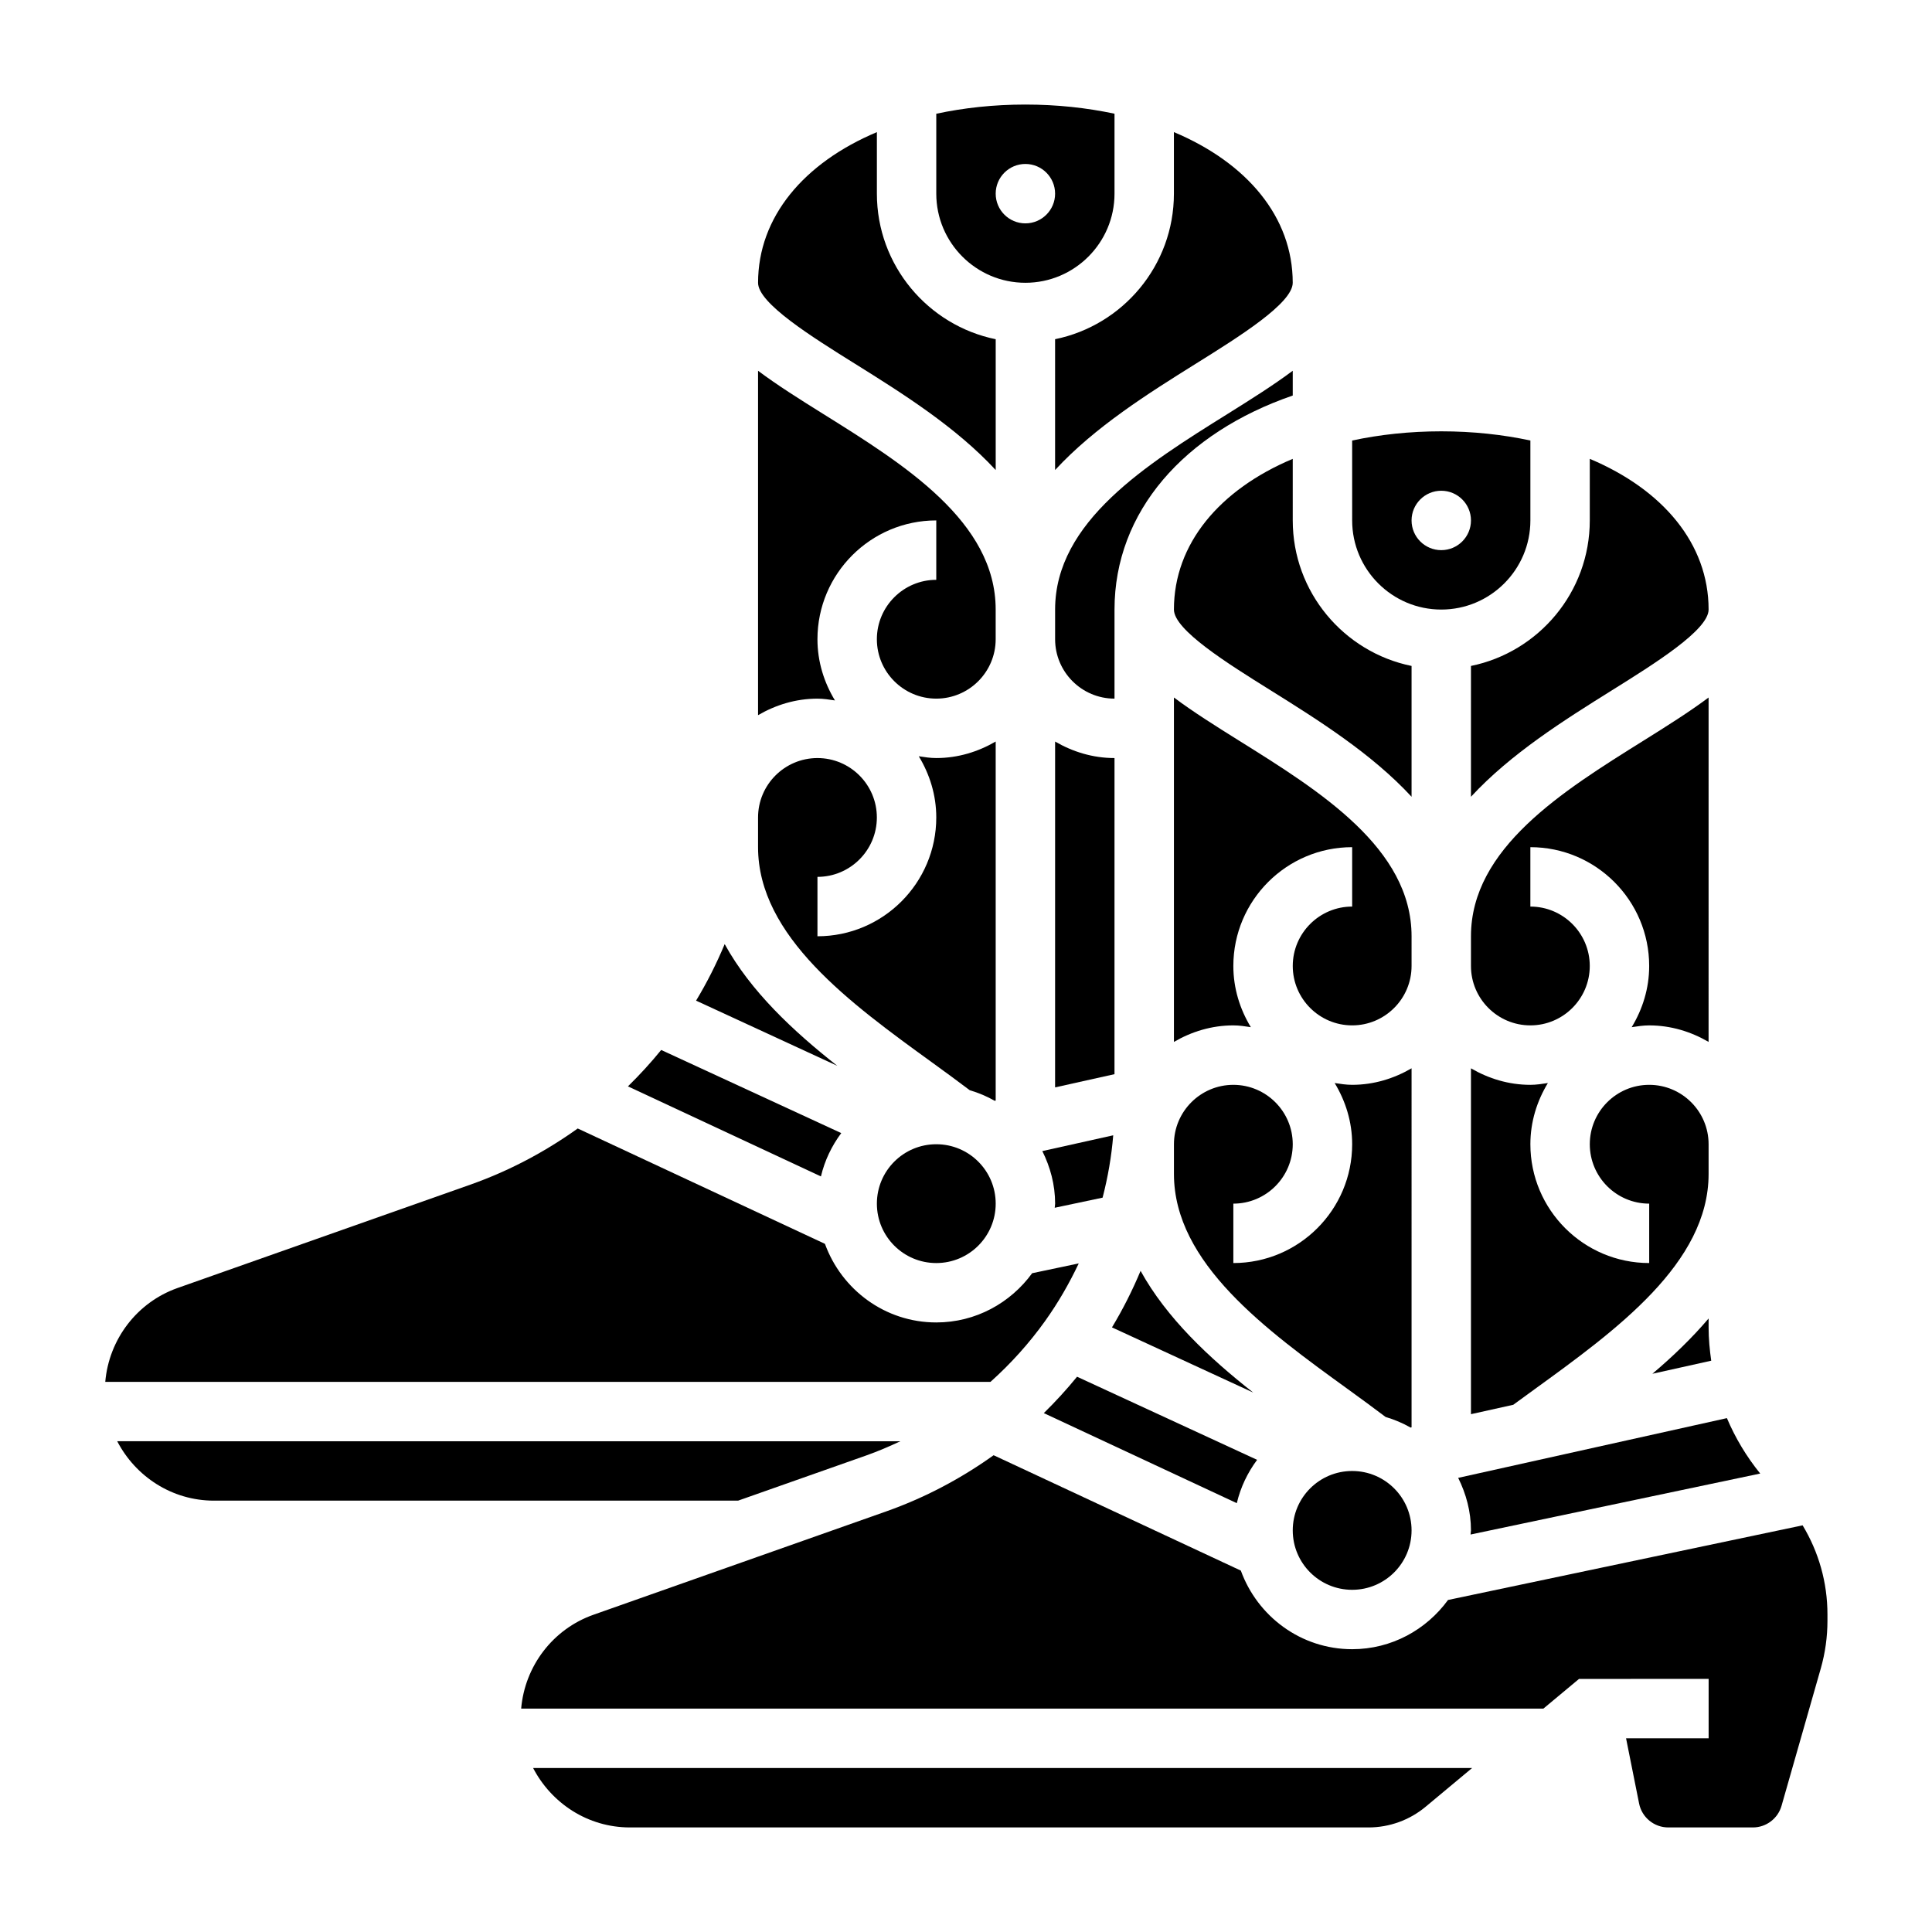 <?xml version="1.0" encoding="UTF-8"?>
<!-- Uploaded to: ICON Repo, www.iconrepo.com, Generator: ICON Repo Mixer Tools -->
<svg fill="#000000" width="800px" height="800px" version="1.1" viewBox="144 144 512 512" xmlns="http://www.w3.org/2000/svg">
 <g>
  <path d="m518.08 549.57c0 8.695-7.047 15.746-15.742 15.746-8.695 0-15.746-7.051-15.746-15.746 0-8.695 7.051-15.742 15.746-15.742 8.695 0 15.742 7.047 15.742 15.742"/>
  <path d="m486.59 265.6c-19.375 8.148-31.488 22.508-31.488 39.934 0 5.414 14.211 14.289 25.625 21.41 12.594 7.863 26.789 16.773 37.352 28.207v-34.668c-17.941-3.66-31.488-19.555-31.488-38.566z"/>
  <path d="m436.2 461.39c1.395-5.391 2.363-10.91 2.816-16.523l-18.789 4.18c2.102 4.223 3.391 8.906 3.391 13.93 0 0.379-0.094 0.723-0.109 1.094z"/>
  <path d="m476.11 513.04c-11.715-9.219-22.938-19.734-29.844-32.25-2.156 5.148-4.668 10.156-7.582 14.98z"/>
  <path d="m486.59 248.82v-6.566c-5.094 3.809-11.02 7.535-17.285 11.453-21.422 13.367-45.691 28.523-45.691 51.824v7.871c0 8.684 7.062 15.742 15.742 15.742v-23.617c0.004-25.969 18.512-46.812 47.234-56.707z"/>
  <path d="m423.61 432.17 15.742-3.504 0.004-83.773c-5.762 0-11.09-1.668-15.742-4.375z"/>
  <path d="m525.95 305.54c13.02 0 23.617-10.598 23.617-23.617v-21.184c-7.305-1.559-15.207-2.434-23.617-2.434-8.406 0-16.312 0.875-23.617 2.434l0.004 21.184c0 13.02 10.594 23.617 23.613 23.617zm0-31.488c4.344 0 7.871 3.527 7.871 7.871s-3.527 7.871-7.871 7.871-7.871-3.527-7.871-7.871 3.527-7.871 7.871-7.871z"/>
  <path d="m581.05 415.74c5.762 0 11.09 1.668 15.742 4.375l0.004-91.266c-5.094 3.809-11.02 7.535-17.285 11.453-21.422 13.367-45.691 28.52-45.691 51.82v7.871c0 8.684 7.062 15.742 15.742 15.742 8.684 0 15.742-7.062 15.742-15.742 0-8.684-7.062-15.742-15.742-15.742v-15.742c17.367 0 31.488 14.121 31.488 31.488 0 5.953-1.754 11.461-4.637 16.215 1.527-0.227 3.047-0.473 4.637-0.473z"/>
  <path d="m533.82 549.57c0 0.379-0.094 0.723-0.109 1.094l76.762-16.16c-3.644-4.504-6.606-9.438-8.824-14.688l-71.219 15.832c2.098 4.215 3.391 8.898 3.391 13.922z"/>
  <path d="m420.62 518.49 51.145 23.867c1-4.234 2.867-8.102 5.383-11.484l-47.719-22.027c-2.766 3.402-5.715 6.606-8.809 9.645z"/>
  <path d="m533.82 518.77 11.211-2.488c1.844-1.355 3.699-2.707 5.629-4.102 21.621-15.668 46.137-33.426 46.137-57.074v-7.871c0-8.684-7.062-15.742-15.742-15.742-8.684 0-15.742 7.062-15.742 15.742 0 8.684 7.062 15.742 15.742 15.742v15.742c-17.367 0-31.488-14.121-31.488-31.488 0-5.953 1.754-11.461 4.637-16.215-1.531 0.23-3.051 0.477-4.641 0.477-5.762 0-11.09-1.668-15.742-4.375z"/>
  <path d="m596.8 493.41c-4.457 5.242-9.539 10.117-14.902 14.656l15.594-3.465c-0.41-2.883-0.691-5.812-0.691-8.797z"/>
  <path d="m533.82 355.15c10.555-11.43 24.758-20.34 37.352-28.207 11.414-7.125 25.625-15.996 25.625-21.41 0-17.43-12.113-31.781-31.488-39.934v16.316c0 19.004-13.547 34.906-31.488 38.566z"/>
  <path d="m518.08 427.11c-4.652 2.707-9.98 4.379-15.742 4.379-1.59 0-3.109-0.242-4.637-0.473 2.879 4.754 4.637 10.266 4.637 16.215 0 17.367-14.121 31.488-31.488 31.488v-15.742c8.684 0 15.742-7.062 15.742-15.742 0-8.684-7.062-15.742-15.742-15.742-8.684 0-15.742 7.062-15.742 15.742v7.871c0 23.648 24.504 41.398 46.129 57.062 3.496 2.527 6.809 4.961 9.965 7.344 2.34 0.691 4.551 1.629 6.621 2.809l0.258-0.062z"/>
  <path d="m420.99 494.04c3.457-4.832 6.383-9.941 8.887-15.223l-12.344 2.598c-5.738 7.867-14.953 13.047-25.41 13.047-13.602 0-25.113-8.723-29.504-20.828l-65.52-30.574c-8.691 6.219-18.23 11.273-28.504 14.902l-77.539 27.371c-10.785 3.809-18.191 13.625-19.16 24.875h234.59c5.371-4.809 10.242-10.203 14.508-16.168z"/>
  <path d="m366.94 444.28-47.719-22.027c-2.762 3.402-5.707 6.606-8.809 9.645l51.145 23.867c0.996-4.234 2.863-8.098 5.383-11.484z"/>
  <path d="m407.87 462.98c0 8.691-7.051 15.742-15.746 15.742s-15.742-7.051-15.742-15.742c0-8.695 7.047-15.746 15.742-15.746s15.746 7.051 15.746 15.746"/>
  <path d="m336.05 394.2c-2.156 5.148-4.668 10.156-7.582 14.98l37.422 17.27c-11.711-9.223-22.945-19.73-29.84-32.25z"/>
  <path d="m621.71 548.23-93.969 19.781c-5.731 7.863-14.949 13.043-25.402 13.043-13.602 0-25.113-8.723-29.504-20.828l-65.52-30.574c-8.691 6.219-18.23 11.273-28.504 14.902l-77.539 27.371c-10.785 3.809-18.191 13.625-19.16 24.875h270.9l9.445-7.871 34.348-0.004v15.742h-21.883l3.457 17.285c0.727 3.672 3.981 6.336 7.719 6.336h22.449c3.496 0 6.613-2.348 7.574-5.715l10.414-36.449c1.164-4.094 1.758-8.336 1.758-12.602v-1.691c0-8.457-2.324-16.543-6.582-23.602z"/>
  <path d="m373.57 529.71c3.094-1.094 6.094-2.387 9.035-3.762l-207.54-0.004c4.832 9.305 14.453 15.742 25.648 15.742h138.89z"/>
  <path d="m310.93 628.29h195.75c5.512 0 10.879-1.945 15.113-5.473l12.328-10.273h-248.84c4.84 9.305 14.461 15.746 25.645 15.746z"/>
  <path d="m415.74 218.94c13.02 0 23.617-10.598 23.617-23.617v-21.184c-7.305-1.559-15.211-2.43-23.617-2.43s-16.312 0.875-23.617 2.434v21.18c0 13.023 10.598 23.617 23.617 23.617zm0-31.488c4.344 0 7.871 3.527 7.871 7.871s-3.527 7.871-7.871 7.871-7.871-3.527-7.871-7.871 3.527-7.871 7.871-7.871z"/>
  <path d="m518.08 392.12c0-23.301-24.27-38.453-45.688-51.82-6.266-3.914-12.195-7.644-17.289-11.453v91.27c4.652-2.711 9.984-4.379 15.746-4.379 1.59 0 3.109 0.242 4.637 0.473-2.883-4.754-4.637-10.266-4.637-16.215 0-17.367 14.121-31.488 31.488-31.488v15.742c-8.684 0-15.742 7.062-15.742 15.742 0 8.684 7.062 15.742 15.742 15.742 8.684 0 15.742-7.062 15.742-15.742z"/>
  <path d="m391.02 425.57c3.496 2.527 6.809 4.961 9.965 7.344 2.34 0.691 4.551 1.629 6.621 2.809l0.262-0.059v-95.152c-4.652 2.711-9.98 4.379-15.746 4.379-1.59 0-3.109-0.242-4.637-0.473 2.883 4.754 4.637 10.266 4.637 16.215 0 17.367-14.121 31.488-31.488 31.488v-15.742c8.684 0 15.742-7.062 15.742-15.742 0-8.684-7.062-15.742-15.742-15.742-8.684 0-15.742 7.062-15.742 15.742v7.871c0 23.645 24.504 41.398 46.129 57.062z"/>
  <path d="m423.61 268.56c10.555-11.43 24.758-20.34 37.352-28.207 11.418-7.121 25.625-15.992 25.625-21.41 0-17.43-12.113-31.781-31.488-39.934v16.316c0 19.004-13.547 34.906-31.488 38.566z"/>
  <path d="m370.52 240.36c12.594 7.863 26.789 16.773 37.352 28.207v-34.668c-17.941-3.664-31.488-19.566-31.488-38.57v-16.316c-19.375 8.156-31.488 22.504-31.488 39.934 0 5.418 14.207 14.289 25.625 21.414z"/>
  <path d="m365.27 329.62c-2.879-4.754-4.637-10.262-4.637-16.215 0-17.367 14.121-31.488 31.488-31.488v15.742c-8.684 0-15.742 7.062-15.742 15.742 0 8.684 7.062 15.742 15.742 15.742 8.684 0 15.742-7.062 15.742-15.742v-7.871c0-23.301-24.27-38.453-45.688-51.82-6.266-3.91-12.191-7.641-17.285-11.453v91.27c4.652-2.707 9.98-4.379 15.742-4.379 1.594 0 3.109 0.246 4.637 0.473z"/>
 </g>
</svg>